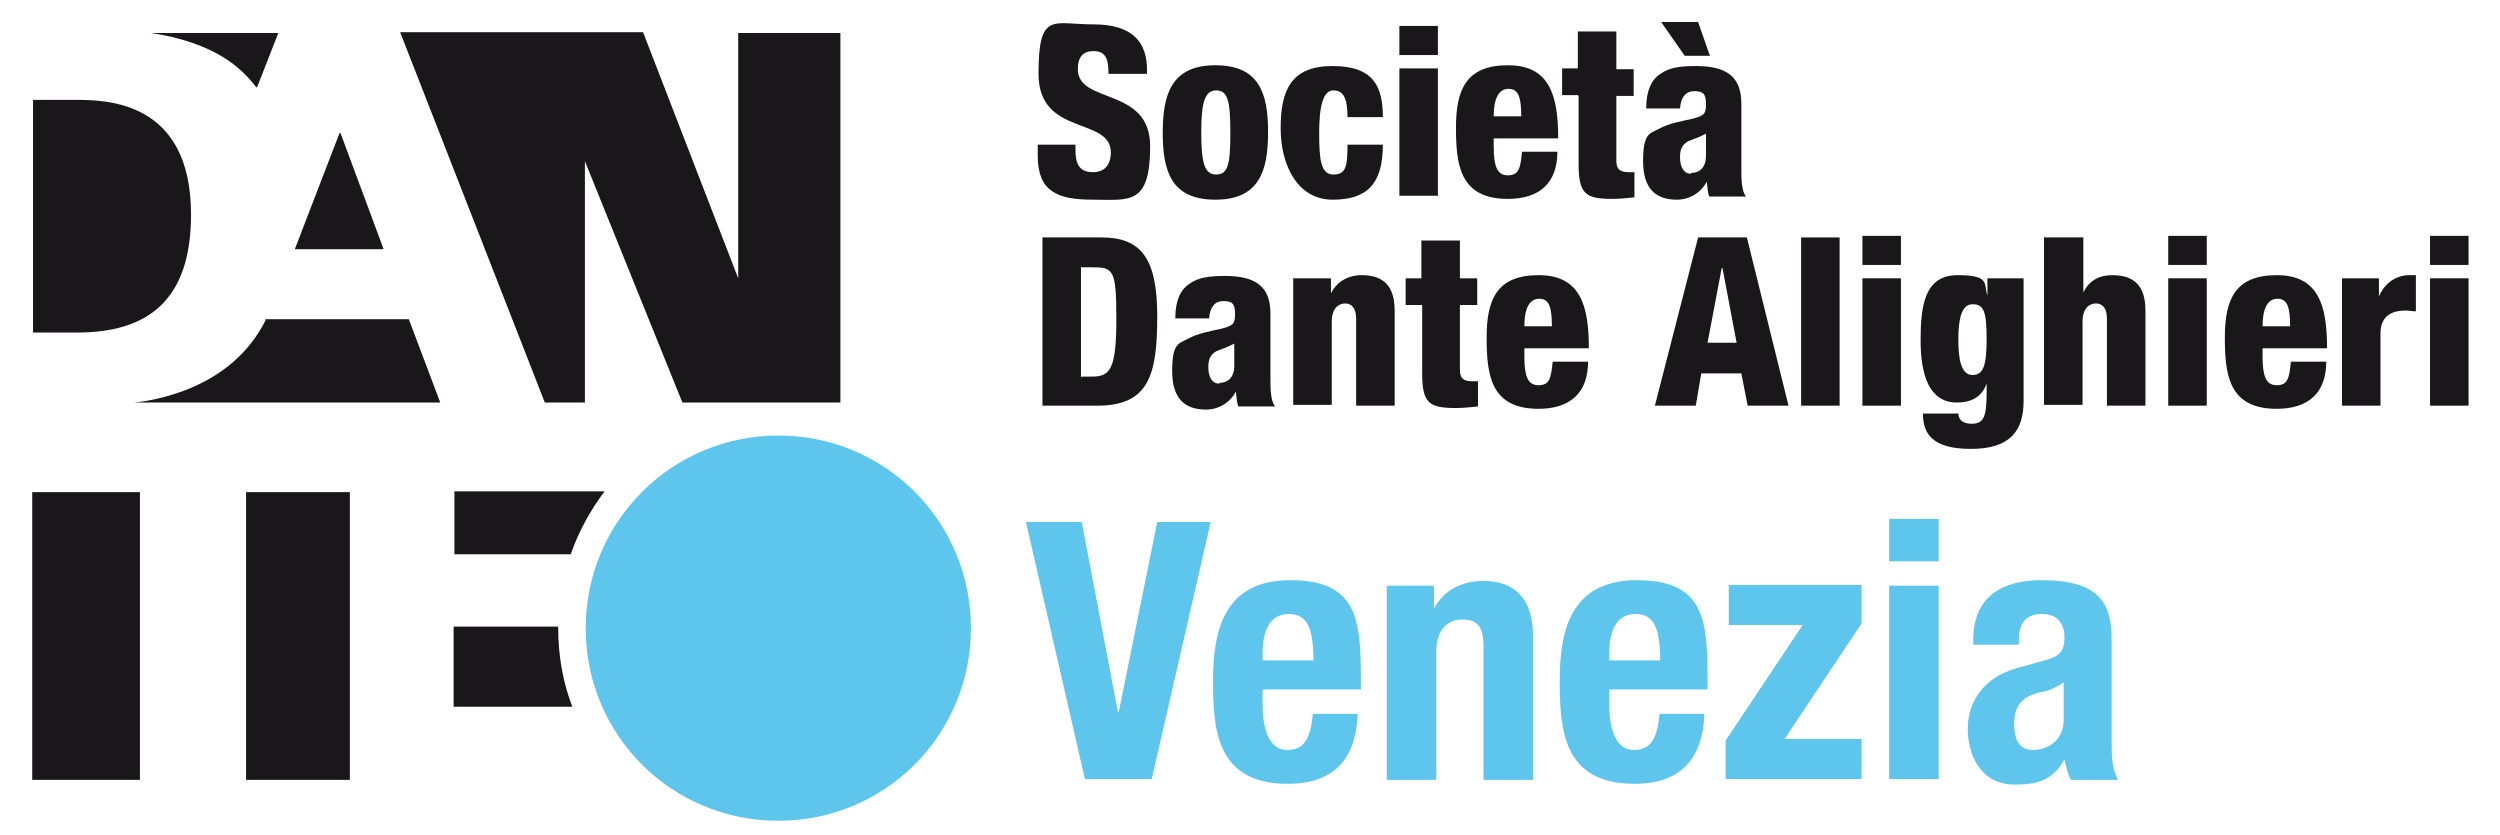 <?xml version="1.0" encoding="UTF-8"?> <svg xmlns="http://www.w3.org/2000/svg" id="Livello_1" version="1.1" viewBox="0 0 318 106.2"><defs><style> .st0 { fill: #1a171b; } .st1 { fill: #5ec5ed; } </style></defs><path class="st1" d="M99,55.4c-13.5,0-24.5,10.9-24.5,24.5s10.9,24.5,24.5,24.5,24.5-10.9,24.5-24.5-10.9-24.5-24.5-24.5"></path><path class="st0" d="M24.3,27.3c0-14.6-10.9-14.6-14.9-14.6h-5.2c0,0,0,29.6,0,29.6h5.6c8.8,0,14.5-3.9,14.5-15ZM43.2,16.9l-5.7,14.8h11.3l-5.5-14.8ZM31.3,99.2h13.2v-36.6h-13.2v36.6ZM32.7,11.1l2.7-6.9h-16.2c3.5.5,7,1.6,9.7,3.4,1.5,1,2.7,2.2,3.7,3.5ZM4.1,99.2h13.7v-36.6H4.1v36.6ZM93.9,4.2v31.2l-12.1-31.3h-30.9s18.4,47.1,18.4,47.1h5.1v-30.7l12.4,30.7h20.1V4.2h-13ZM33.8,40.7c-2,4-5.4,7.1-10.4,9-2.2.8-4.3,1.3-6.3,1.5h38.9l-4-10.6h-18.3ZM57.7,70.5h14.9c1-2.9,2.5-5.6,4.3-8h-19.1v8ZM71,79.7h-13.3v10.2h15.1c-1.2-3.1-1.8-6.5-1.8-10.1s0,0,0-.1Z"></path><g><path class="st0" d="M136.8,18.4v.7c0,1.6.4,2.8,2.2,2.8s2.3-1.3,2.3-2.5c0-4.6-9.2-2-9.2-10s1.8-6.3,7-6.3,6.8,2.5,6.8,5.8v.5h-4.9c0-1-.1-1.8-.4-2.2-.3-.5-.8-.7-1.5-.7-1.3,0-2,.7-2,2.3,0,4.5,9.2,2.2,9.2,9.8s-2.7,6.8-7.3,6.8-7-1.1-7-5.6v-1.4h4.9Z"></path><path class="st0" d="M147.9,16.9c0-4.9,1.1-8.6,6.7-8.6s6.7,3.6,6.7,8.5-1.1,8.6-6.7,8.6-6.7-3.6-6.7-8.5ZM154.7,11.5c-1.4,0-1.9,1.4-1.9,5.3s.4,5.4,1.9,5.4,1.8-1.3,1.8-5.3-.3-5.4-1.8-5.4Z"></path><path class="st0" d="M171.4,14.9c0-2.4-.5-3.4-1.8-3.4s-1.8,2-1.8,5.4.2,5.3,1.8,5.3,1.8-1,1.8-3.8h4.5c0,5-2,7-6.4,7s-6.6-4.3-6.6-9.1,1.3-7.9,6.6-7.9,6.4,2.7,6.4,6.5h-4.5Z"></path><path class="st0" d="M178,3.3h4.9v3.7h-4.9v-3.7ZM178,8.7h4.9v16.2h-4.9V8.7Z"></path><path class="st0" d="M190,17.6v1c0,2.5.4,3.7,1.8,3.7s1.6-.9,1.8-3h4.5c0,4-2.3,6-6.3,6-6.1,0-6.6-4.3-6.6-9.1s1.3-7.9,6.6-7.9,6.4,3.8,6.4,9.3h-8.2ZM193.5,14.8c0-2.3-.3-3.5-1.6-3.5s-1.9,1.3-1.9,3.5h3.5Z"></path><path class="st0" d="M200.7,12.1h-2v-3.4h2V4h4.9v4.8h2.2v3.4h-2.2v8.2c0,1.1.4,1.5,1.6,1.5s.5,0,.7,0v3.2c-.9.1-1.9.2-2.8.2-3.4,0-4.3-.6-4.3-4.4v-8.7Z"></path><path class="st0" d="M209.4,13.7c0-2.2.7-3.6,1.8-4.3,1.1-.8,2.5-1,4.5-1,4,0,5.8,1.4,5.8,4.8v8.3c0,1.2,0,2.8.6,3.5h-4.7c-.2-.6-.2-1.2-.3-1.9h0c-.7,1.4-2.2,2.3-3.8,2.3-2.7,0-4.3-1.4-4.3-4.9s.8-3.5,2-4.1c1.2-.7,3-1,4.3-1.3,1.5-.4,1.7-.6,1.7-1.9s-.4-1.6-1.5-1.6-1.7.8-1.8,2.2h-4.3ZM211.3,2.8h4.7l1.5,4.3h-3.2l-3-4.3ZM215.1,22c1,0,1.9-.6,1.9-2.2s0-2.2,0-2.8c-1.5.8-2.2.8-2.6,1.2-.5.4-.7.9-.7,1.8,0,1.3.5,2.1,1.4,2.1Z"></path><path class="st0" d="M132.6,30.2h7.5c5,0,7.1,2.6,7.1,10s-1,11.4-7.6,11.4h-7v-21.4ZM137.6,47.9h1.3c2.3,0,3.1-.9,3.1-7.3s-.4-6.6-3.1-6.6h-1.4v14Z"></path><path class="st0" d="M149.5,40.4c0-2.2.7-3.6,1.8-4.3,1.1-.8,2.5-1,4.5-1,4,0,5.8,1.4,5.8,4.8v8.3c0,1.2,0,2.8.6,3.5h-4.7c-.2-.6-.2-1.2-.3-1.9h0c-.7,1.4-2.2,2.3-3.8,2.3-2.7,0-4.3-1.4-4.3-4.9s.8-3.5,2-4.1c1.2-.7,3-1,4.3-1.3,1.5-.4,1.7-.6,1.7-1.9s-.4-1.6-1.5-1.6-1.7.8-1.8,2.2h-4.3ZM155.1,48.7c1,0,1.9-.6,1.9-2.2s0-2.2,0-2.8c-1.5.8-2.2.8-2.6,1.2-.5.4-.7.9-.7,1.8,0,1.3.5,2.1,1.4,2.1Z"></path><path class="st0" d="M164.6,35.4h4.7v1.9h0c.7-1.4,2.1-2.3,3.9-2.3,2.8,0,4.2,1.4,4.2,4.5v12.1h-4.9v-11.1c0-1.2-.5-1.9-1.4-1.9s-1.7.7-1.7,2.3v10.6h-4.9v-16.2Z"></path><path class="st0" d="M180.8,38.8h-2v-3.4h2v-4.8h4.9v4.8h2.2v3.4h-2.2v8.2c0,1.1.4,1.5,1.6,1.5s.5,0,.7,0v3.2c-.9.1-1.9.2-2.8.2-3.4,0-4.3-.6-4.3-4.4v-8.7Z"></path><path class="st0" d="M193.9,44.3v1c0,2.5.4,3.7,1.8,3.7s1.6-.9,1.8-3h4.5c0,4-2.3,6-6.3,6-6.1,0-6.6-4.3-6.6-9.1s1.3-7.9,6.6-7.9,6.4,3.8,6.4,9.3h-8.2ZM197.4,41.5c0-2.3-.3-3.5-1.6-3.5s-1.9,1.3-1.9,3.5h3.5Z"></path><path class="st0" d="M215.9,30.2h6.3l5.3,21.4h-5.2l-.8-4.1h-5.1l-.7,4.1h-5.2l5.5-21.4ZM219,34.1h0l-1.8,9.5h3.7l-1.8-9.5Z"></path><path class="st0" d="M229.1,30.2h4.9v21.4h-4.9v-21.4Z"></path><path class="st0" d="M236.9,30h4.9v3.7h-4.9v-3.7ZM236.9,35.4h4.9v16.2h-4.9v-16.2Z"></path><path class="st0" d="M252.9,35.4h4.5v15.6c0,3.7-1.6,6.1-6.7,6.1s-6.1-2.1-6.1-4.5h4.5c0,.4.2.8.5,1,.3.2.7.3,1.2.3,1.6,0,1.9-1,1.9-4.1v-1h0c-.7,1.9-2.2,2.4-3.8,2.4-3.5,0-4.6-3.5-4.6-7.9s.5-8.3,4.7-8.3,3.3,1.1,3.8,2.6h0v-2.2ZM250.9,47.7c1.3,0,1.8-1,1.8-4.6s-.4-4.4-1.8-4.4-1.8,1.9-1.8,4.5.4,4.5,1.8,4.5Z"></path><path class="st0" d="M260.1,30.2h4.9v7h0c.8-1.6,2.1-2.2,3.7-2.2,2.8,0,4.2,1.4,4.2,4.5v12.1h-4.9v-11.1c0-1.2-.5-1.9-1.4-1.9s-1.7.7-1.7,2.3v10.6h-4.9v-21.4Z"></path><path class="st0" d="M275.8,30h4.9v3.7h-4.9v-3.7ZM275.8,35.4h4.9v16.2h-4.9v-16.2Z"></path><path class="st0" d="M287.8,44.3v1c0,2.5.4,3.7,1.8,3.7s1.6-.9,1.8-3h4.5c0,4-2.3,6-6.3,6-6.1,0-6.6-4.3-6.6-9.1s1.3-7.9,6.6-7.9,6.4,3.8,6.4,9.3h-8.2ZM291.3,41.5c0-2.3-.3-3.5-1.6-3.5s-1.9,1.3-1.9,3.5h3.5Z"></path><path class="st0" d="M297.9,35.4h4.7v2.3h0c.6-1.4,1.9-2.7,3.9-2.7s.5,0,.8,0v4.6c-.5,0-.9-.1-1.3-.1-1.9,0-3.2.8-3.2,2.9v9.2h-4.9v-16.2Z"></path><path class="st0" d="M309.1,30h4.9v3.7h-4.9v-3.7ZM309.1,35.4h4.9v16.2h-4.9v-16.2Z"></path></g><g><path class="st1" d="M137.6,66.4l4.6,24.2h.1l4.9-24.2h6.8l-7.5,32.7h-8.5l-7.5-32.7h7.1Z"></path><path class="st1" d="M160.6,87.7v2c0,2.9.8,5.7,3.1,5.7s3-1.6,3.3-4.6h5.7c-.2,5.7-3,8.9-8.9,8.9-9.2,0-9.5-7.1-9.5-13.2s1.3-12.7,9.8-12.7,9,4.9,9,12.5v1.4h-12.5ZM167.1,84c-.1-3.8-.6-5.9-3.2-5.9s-3.3,2.6-3.3,4.9v1h6.5Z"></path><path class="st1" d="M176.4,74.5h6v2.9h0c1.3-2.4,3.6-3.5,6.3-3.5,3.9,0,6.3,2.2,6.3,7v18.3h-6.3v-17c0-2.5-.8-3.4-2.7-3.4s-3.3,1.3-3.3,4.1v16.3h-6.3v-24.6Z"></path><path class="st1" d="M204.7,87.7v2c0,2.9.8,5.7,3.1,5.7s3-1.6,3.3-4.6h5.7c-.2,5.7-3,8.9-8.9,8.9-9.2,0-9.5-7.1-9.5-13.2s1.3-12.7,9.8-12.7,9,4.9,9,12.5v1.4h-12.5ZM211.2,84c-.1-3.8-.6-5.9-3.2-5.9s-3.3,2.6-3.3,4.9v1h6.5Z"></path><path class="st1" d="M219.5,94.2l9.8-14.7h-9.4v-5.1h16.9v4.9l-9.8,14.7h9.8v5.1h-17.3v-4.9Z"></path><path class="st1" d="M240.3,66h6.3v5.4h-6.3v-5.4ZM240.3,74.5h6.3v24.6h-6.3v-24.6Z"></path><path class="st1" d="M251,82v-.6c0-5.7,3.9-7.6,8.7-7.6,7.5,0,8.9,3.1,8.9,7.6v13c0,2.3.1,3.3.8,4.8h-6c-.4-.8-.6-1.7-.8-2.6h0c-1.5,2.6-3.3,3.2-6.3,3.2-4.4,0-6-3.8-6-7.1s1.9-6.5,6.2-7.7l3.6-1c1.9-.5,2.5-1.2,2.5-2.9s-.8-3-2.9-3-2.9,1.3-2.9,3.2v.7h-5.7ZM262.5,86.8c-.9.6-1.9,1.1-2.7,1.2-2.6.5-3.6,1.8-3.6,4s.7,3.4,2.4,3.4,3.9-1.1,3.9-3.8v-4.9Z"></path></g></svg> 